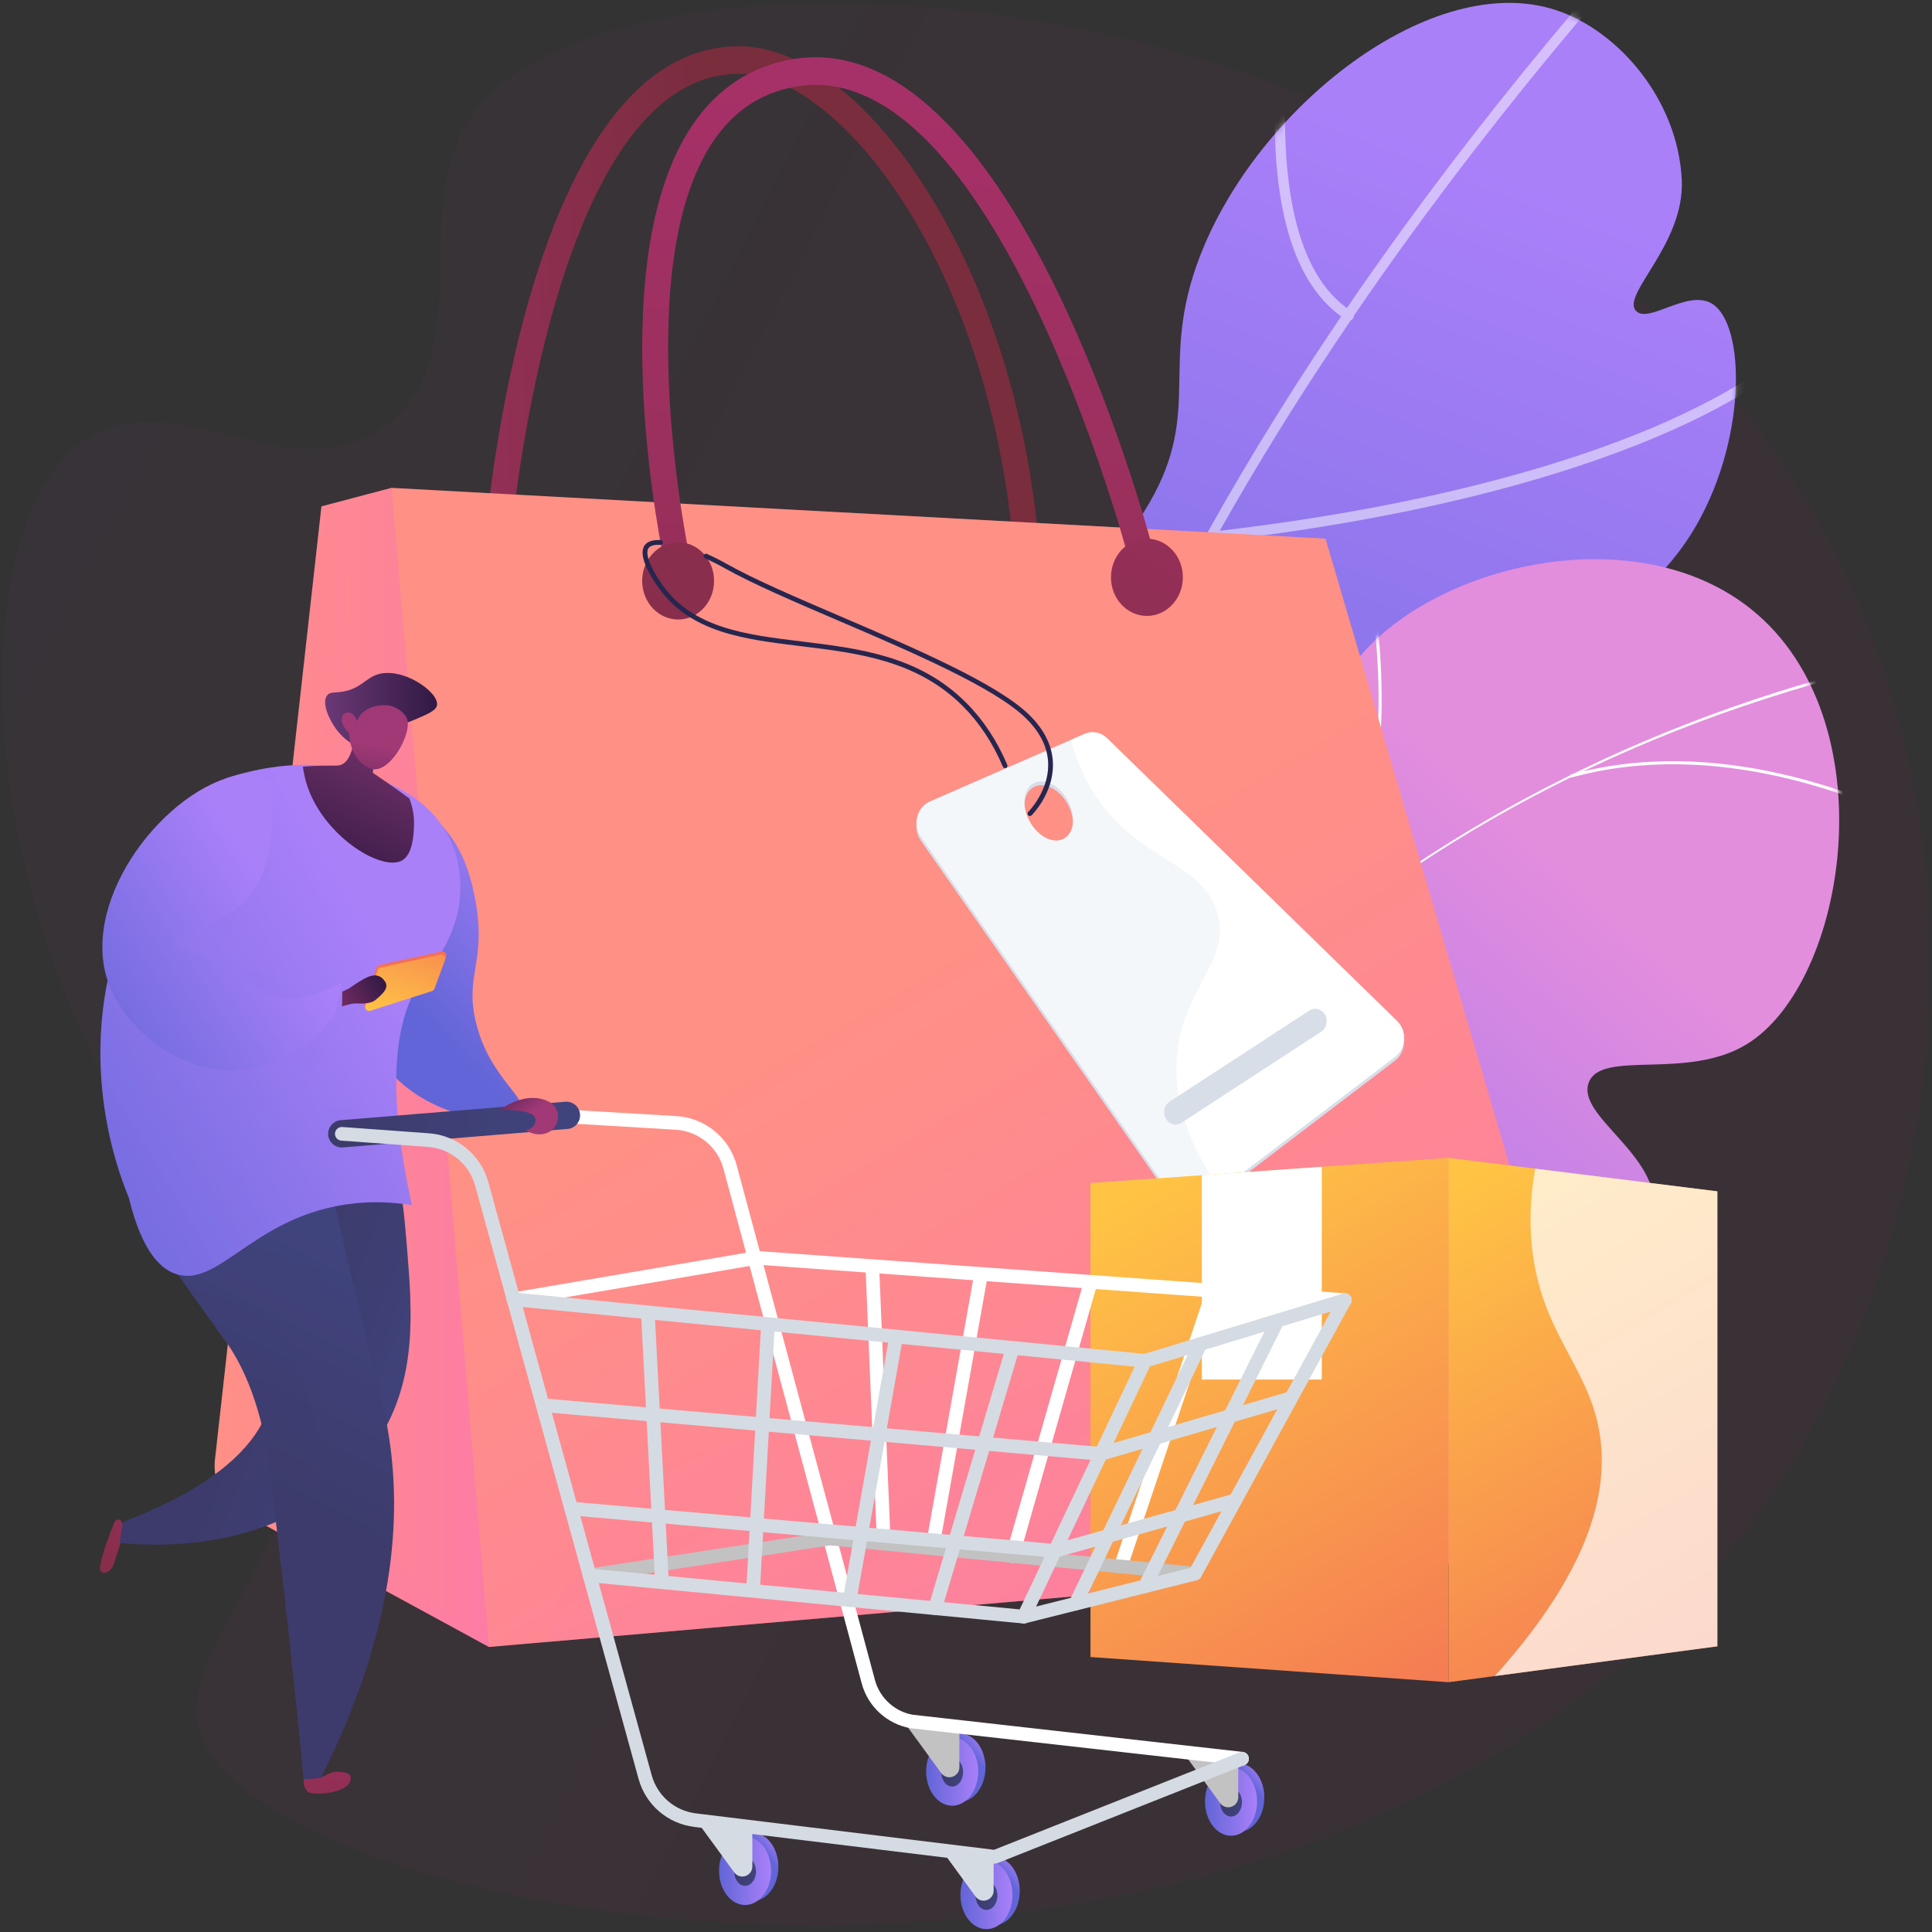 <svg width="294" height="294" viewBox="0 0 294 294" fill="none" xmlns="http://www.w3.org/2000/svg">
<rect x="0" y="0" width="294" height="294" fill="#333333" stroke="none"/>
<path opacity="0.04" d="M71.861 17.437C61.846 31.457 73.174 54.478 58.422 64.947C44.062 75.137 26.734 58.004 13.21 66.763C-6.853 79.757 -3.85 140.215 24.884 178.061C33.525 189.442 40.799 193.912 43.906 206.714C50.579 234.203 25.943 250.254 30.456 263.862C40.617 294.503 201.566 321.818 267.219 230.744C297.882 188.208 303.054 126.375 276.555 79.093C228.671 -6.346 94.333 -14.023 71.861 17.437Z" fill="url(#paint0_linear_13871_7966)"/>
<path d="M144.964 198.571C129.812 196.06 114.624 129.886 141.654 102.507C152.933 91.082 165.863 92.186 174.943 76.459C183.045 62.425 176.33 55.345 182.561 39.092C191.322 16.238 217.994 -4.706 236.859 1.564C246.324 4.71 255.355 15.216 255.922 27.407C256.376 37.17 246.676 44.835 248.95 47.3C250.818 49.324 256.691 44.086 260.376 46.128C265.809 49.14 265.893 67.659 257.338 81.269C242.694 104.568 212.049 98.663 206.737 116.624C203.351 128.072 214.642 134.393 209.978 145.925C205.874 156.072 195.262 155.808 179.341 165.951C154.403 181.84 153.087 199.917 144.964 198.571Z" fill="url(#paint1_linear_13871_7966)"/>
<mask id="mask0_13871_7966" style="mask-type:luminance" maskUnits="userSpaceOnUse" x="126" y="0" width="139" height="199">
<path d="M144.979 198.573C129.827 196.062 114.64 129.888 141.669 102.509C152.948 91.084 165.879 92.188 174.959 76.46C183.061 62.427 176.346 55.347 182.577 39.094C191.338 16.24 218.01 -4.704 236.874 1.566C246.34 4.712 255.37 15.218 255.937 27.409C256.392 37.172 246.692 44.837 248.966 47.302C250.834 49.326 256.707 44.088 260.391 46.13C265.825 49.142 265.908 67.661 257.354 81.271C242.71 104.57 212.064 98.665 206.753 116.626C203.367 128.074 214.658 134.395 209.994 145.927C205.89 156.074 195.277 155.81 179.357 165.953C154.419 181.842 153.102 199.919 144.979 198.573Z" fill="white"/>
</mask>
<g mask="url(#mask0_13871_7966)">
<g opacity="0.5">
<path d="M145.837 212.564C145.517 212.585 145.204 212.401 145.077 212.087C144.965 211.812 145.025 211.509 145.207 211.298C145.312 210.846 145.338 209.314 145.369 207.556C145.539 197.666 145.993 171.394 160.026 132.559C177.675 83.717 209.97 33.352 256.013 -17.138C256.299 -17.451 256.785 -17.473 257.097 -17.188C257.41 -16.902 257.433 -16.417 257.147 -16.104C207.679 38.141 148.397 120.982 146.903 207.583C146.835 211.5 146.823 212.206 146.076 212.509C145.998 212.541 145.917 212.559 145.837 212.564Z" fill="white"/>
<path d="M185.594 82.319C185.19 82.345 184.831 82.05 184.784 81.643C184.734 81.222 185.035 80.841 185.456 80.791C220.094 76.722 241.716 69.464 253.755 64.092C266.791 58.275 271.705 53.358 271.753 53.309C272.049 53.007 272.534 53.002 272.838 53.298C273.14 53.594 273.146 54.079 272.85 54.382C272.648 54.588 267.765 59.501 254.524 65.429C242.377 70.867 220.565 78.212 185.635 82.315C185.622 82.317 185.608 82.318 185.594 82.319Z" fill="white"/>
<path d="M205.314 48.79C205.156 48.801 204.994 48.763 204.851 48.67C196.82 43.519 193.209 31.333 194.119 12.453C194.789 -1.465 197.805 -14.071 197.835 -14.197C197.934 -14.609 198.349 -14.862 198.761 -14.762C199.173 -14.663 199.426 -14.248 199.326 -13.836C199.207 -13.342 187.586 35.773 205.679 47.379C206.036 47.608 206.139 48.082 205.911 48.439C205.774 48.652 205.549 48.775 205.314 48.79Z" fill="white"/>
<path d="M157.801 142.304C157.578 142.319 157.35 142.236 157.187 142.059C146.956 130.977 144.374 115.026 144.009 103.595C143.615 91.261 145.65 81.381 145.671 81.283C145.758 80.868 146.164 80.603 146.579 80.689C146.994 80.776 147.259 81.183 147.172 81.597C147.152 81.694 145.151 91.424 145.543 103.581C145.904 114.739 148.412 130.292 158.314 141.018C158.602 141.33 158.583 141.815 158.271 142.102C158.137 142.226 157.97 142.293 157.801 142.304Z" fill="white"/>
</g>
</g>
<path d="M147.458 214.011C147.99 183.231 153.919 160.61 158.998 146.121C162.985 134.748 169.701 119.109 178.468 118.91C182.67 118.815 184.268 122.336 188.697 122.044C197.059 121.494 199.77 108.389 206.842 99.995C218.94 85.634 249.109 78.754 266.5 92.719C287.441 109.536 281.135 149.578 265.772 158.925C256.669 164.463 243.663 159.665 241.764 164.745C239.853 169.859 252.654 175.716 251.71 184.387C250.732 193.363 235.784 198.361 234.88 198.653C216.815 204.48 206.418 191.967 187.926 192.391C177.895 192.622 163.981 196.694 147.458 214.011Z" fill="url(#paint2_linear_13871_7966)"/>
<mask id="mask1_13871_7966" style="mask-type:luminance" maskUnits="userSpaceOnUse" x="147" y="85" width="133" height="130">
<path d="M147.466 214.013C147.998 183.233 153.927 160.611 159.006 146.123C162.993 134.75 169.709 119.111 178.476 118.912C182.677 118.817 184.276 122.338 188.705 122.046C197.066 121.496 199.778 108.391 206.85 99.996C218.948 85.636 249.117 78.756 266.508 92.721C287.449 109.538 281.143 149.58 265.78 158.927C256.677 164.465 243.67 159.666 241.771 164.747C239.861 169.86 252.662 175.718 251.717 184.389C250.739 193.365 235.792 198.363 234.887 198.655C216.823 204.482 206.426 191.969 187.934 192.393C177.903 192.624 163.989 196.696 147.466 214.013Z" fill="white"/>
</mask>
<g mask="url(#mask1_13871_7966)">
<path d="M138.849 237.087L139.302 237.206C157.629 167.353 215.414 115.943 293.877 99.684L293.782 99.225C256.596 106.93 222.785 123.189 196.002 146.245C167.845 170.483 148.082 201.896 138.849 237.087Z" fill="#FCFDFE"/>
<path d="M140.06 130.104C149.77 147.305 156.075 178.057 154.114 198.656L154.581 198.701C156.549 178.021 150.218 147.145 140.468 129.873L140.06 130.104Z" fill="#FCFDFE"/>
<path d="M142.606 223.415L143.009 223.655C148.515 214.415 158.481 208.314 172.628 205.521C183.002 203.473 195.342 203.218 209.304 204.763L209.356 204.297C195.346 202.746 182.958 203.003 172.538 205.061C158.254 207.881 148.183 214.056 142.606 223.415Z" fill="#FCFDFE"/>
<path d="M199.935 143.119L200.325 143.379C211.599 126.497 211.258 105.152 208.986 90.219L208.523 90.289C210.781 105.141 211.125 126.362 199.935 143.119Z" fill="#FCFDFE"/>
<path d="M238.95 117.883L239.075 118.335C261.121 112.252 283.4 121.191 294.718 127.061L294.934 126.645C283.554 120.743 261.15 111.757 238.95 117.883Z" fill="#FCFDFE"/>
</g>
<path d="M156.095 84.624C155.097 84.624 154.245 83.81 154.149 82.722C152.435 63.409 146.573 45.059 137.641 31.052C129.729 18.643 120.309 11.238 112.439 11.238C112.43 11.238 112.422 11.238 112.413 11.238C83.747 11.298 77.75 81.988 77.693 82.702C77.6 83.859 76.657 84.716 75.576 84.617C74.499 84.517 73.701 83.499 73.793 82.343C74.039 79.27 80.177 7.102 112.405 7.034C112.417 7.034 112.428 7.034 112.44 7.034C121.739 7.034 132.099 14.92 140.871 28.677C150.17 43.261 156.27 62.313 158.045 82.322C158.148 83.478 157.359 84.504 156.283 84.615C156.22 84.621 156.157 84.624 156.095 84.624Z" fill="url(#paint3_linear_13871_7966)"/>
<path d="M36.671 230.108L74.406 250.628L97.27 175.269L59.597 74.239L48.914 77.052L32.706 222.15C32.339 225.434 33.923 228.614 36.671 230.108Z" fill="url(#paint4_linear_13871_7966)"/>
<path opacity="0.3" d="M97.271 175.269L59.597 74.239L53.296 75.899C52.423 89.388 52.807 100.489 53.4 108.572C55.925 142.97 64.313 152.542 60.25 176.538C56.871 196.491 49.493 199.199 50.138 212.623C50.841 227.243 60.335 239.486 71.623 249.114L74.407 250.628L97.271 175.269Z" fill="url(#paint5_linear_13871_7966)"/>
<path d="M59.599 74.239L201.705 81.976L246.865 235.703L74.408 250.628L59.599 74.239Z" fill="url(#paint6_linear_13871_7966)"/>
<g opacity="0.3">
<path d="M201.707 81.977L127.598 77.942C126.347 79.909 124.691 83.112 124.382 87.198C122.558 111.367 172.429 119.191 176.897 148.858C180.299 171.444 159.367 197.505 140.691 209.116C121.014 221.349 107.682 215.154 94.374 228.735C88.527 234.702 84.966 242.164 82.849 249.899L246.868 235.704L201.707 81.977Z" fill="url(#paint7_linear_13871_7966)"/>
</g>
<path d="M103.179 88.078C102.291 88.078 101.487 87.424 101.276 86.456C100.876 84.624 91.631 41.36 104.666 20.127C108.402 14.042 113.621 10.326 120.179 9.084C153.874 2.707 174.62 80.438 175.487 83.75C175.779 84.868 175.173 86.028 174.132 86.342C173.09 86.657 172.011 86.004 171.718 84.887C171.515 84.113 151.094 7.49 120.859 13.224C115.326 14.272 111.098 17.287 107.934 22.441C95.817 42.178 104.992 85.065 105.086 85.496C105.333 86.626 104.68 87.757 103.628 88.022C103.478 88.06 103.327 88.078 103.179 88.078Z" fill="url(#paint8_linear_13871_7966)"/>
<path d="M103.193 94.27C106.214 94.27 108.663 91.64 108.663 88.395C108.663 85.151 106.214 82.52 103.193 82.52C100.172 82.52 97.724 85.151 97.724 88.395C97.724 91.64 100.172 94.27 103.193 94.27Z" fill="url(#paint9_linear_13871_7966)"/>
<path d="M174.529 93.727C177.55 93.727 179.999 91.097 179.999 87.852C179.999 84.608 177.55 81.978 174.529 81.978C171.508 81.978 169.06 84.608 169.06 87.852C169.06 91.097 171.508 93.727 174.529 93.727Z" fill="url(#paint10_linear_13871_7966)"/>
<path d="M212.585 155.948L168.466 112.927C167.536 112.021 166.204 111.767 165.04 112.275L141.495 122.554C139.511 123.42 138.827 126.069 140.113 127.909L178.539 182.927C179.601 184.448 181.598 184.783 183.041 183.683L212.279 161.407C213.981 160.11 214.13 157.455 212.585 155.948ZM162.134 128.051C160.647 129.125 158.304 128.177 156.901 125.935C155.497 123.692 155.564 121.005 157.051 119.931C158.538 118.858 160.881 119.805 162.284 122.047C163.688 124.29 163.621 126.978 162.134 128.051Z" fill="#D8DEE8"/>
<path d="M212.585 155.362L168.466 112.341C167.536 111.435 166.204 111.181 165.04 111.689L141.495 121.968C139.511 122.835 138.827 125.483 140.113 127.323L178.539 182.341C179.601 183.862 181.598 184.197 183.041 183.097L212.279 160.821C213.981 159.524 214.13 156.869 212.585 155.362ZM162.134 127.465C160.647 128.539 158.304 127.591 156.901 125.349C155.497 123.107 155.564 120.418 157.051 119.345C158.538 118.272 160.881 119.219 162.284 121.461C163.688 123.704 163.621 126.392 162.134 127.465Z" fill="#F4F7FA"/>
<path d="M152.948 116.897C152.807 116.897 152.673 116.814 152.615 116.676C151.086 113.073 149.025 109.961 146.488 107.426C139.535 100.48 130.558 99.387 121.875 98.331C113.236 97.28 105.076 96.287 100.201 89.412C98.967 87.672 97.05 84.526 98.079 83.013C98.491 82.406 99.315 82.126 100.525 82.184C100.724 82.194 100.878 82.363 100.869 82.563C100.86 82.763 100.692 82.92 100.49 82.907C99.843 82.877 99.003 82.941 98.677 83.42C98.131 84.224 98.961 86.412 100.792 88.993C105.481 95.607 113.487 96.581 121.963 97.612C130.767 98.683 139.87 99.791 146.999 106.913C149.603 109.514 151.716 112.704 153.281 116.393C153.359 116.577 153.273 116.79 153.089 116.868C153.043 116.887 152.995 116.897 152.948 116.897Z" fill="#26264F"/>
<path d="M156.728 124.178C156.635 124.178 156.542 124.142 156.472 124.071C156.331 123.93 156.331 123.7 156.473 123.559C156.503 123.529 159.524 120.472 159.509 116.394C159.5 113.89 158.361 111.505 156.123 109.307C151.376 104.647 138.783 99.249 127.673 94.486C120.891 91.579 114.486 88.833 110.28 86.466C109.326 85.929 108.317 85.419 107.28 84.951C107.098 84.868 107.017 84.654 107.1 84.472C107.182 84.29 107.396 84.209 107.579 84.291C108.634 84.768 109.662 85.288 110.635 85.835C114.807 88.183 121.195 90.922 127.958 93.821C139.127 98.608 151.787 104.035 156.63 108.791C159.013 111.132 160.226 113.691 160.233 116.399C160.246 120.782 157.116 123.941 156.983 124.073C156.912 124.143 156.82 124.178 156.728 124.178Z" fill="#26264F"/>
<path d="M212.584 155.362L168.465 112.341C167.535 111.435 166.203 111.181 165.039 111.689L162.942 112.604C163.491 114.604 164.311 116.854 165.564 119.151C172.081 131.101 182.773 130.586 185.244 138.879C187.433 146.229 180.089 150.172 179.121 160.486C178.637 165.639 179.741 172.494 185.655 181.105L212.278 160.821C213.98 159.524 214.129 156.869 212.584 155.362Z" fill="white"/>
<path d="M178.897 171.126C178.306 171.126 177.729 170.804 177.4 170.221C176.898 169.335 177.162 168.179 177.987 167.64L199.234 153.787C200.06 153.249 201.136 153.532 201.637 154.418C202.138 155.305 201.875 156.461 201.049 157L179.803 170.853C179.519 171.037 179.206 171.126 178.897 171.126Z" fill="#D8DEE8"/>
<path d="M165.942 252.157L220.421 255.988V176.196L165.942 180.028V252.157Z" fill="url(#paint11_linear_13871_7966)"/>
<path d="M220.419 255.988L261.338 250.528V181.29L220.419 176.196V255.988Z" fill="url(#paint12_linear_13871_7966)"/>
<path d="M201.141 177.552V209.928H182.888V178.836L201.141 177.552Z" fill="white"/>
<g opacity="0.71">
<path d="M243.318 217.515C241.463 207.61 234.425 202.624 233.105 189.581C232.691 185.49 232.937 181.559 233.628 177.843L261.34 181.292V250.53L227.466 255.05C242.542 238.316 244.939 226.176 243.318 217.515Z" fill="white"/>
</g>
<path d="M54.304 113.591C53.517 113.194 52.252 112.422 51.201 111.023C50.075 109.526 48.873 106.881 49.81 105.781C50.26 105.254 50.873 105.466 52.164 105.246C54.849 104.788 55.572 103.292 57.299 102.678C61.093 101.329 66.793 105.277 66.501 107.279C66.379 108.112 65.217 108.609 63.077 109.526C60.883 110.465 59.999 110.348 58.155 111.131C57.195 111.538 55.815 112.258 54.304 113.591Z" fill="url(#paint13_linear_13871_7966)"/>
<path d="M18.713 231.977L18.345 231.337C18.345 231.337 17.683 230.94 17.369 231.761C17.056 232.581 15.279 236.867 15.185 238.812C15.651 239.975 16.97 238.99 17.242 238.199C17.514 237.408 18.457 234.475 18.457 234.475L18.713 231.977Z" fill="url(#paint14_linear_13871_7966)"/>
<path d="M22.909 235.034C22.358 235.026 21.81 235.03 21.255 235.005C20.244 234.96 19.228 234.887 18.208 234.785C18.378 233.724 18.549 232.663 18.719 231.602C19.24 231.403 19.748 231.204 20.245 231.004C20.499 230.902 20.742 230.799 20.99 230.696C21.224 230.6 21.463 230.503 21.692 230.406C22.029 230.263 22.354 230.12 22.679 229.977C22.808 229.92 22.943 229.863 23.07 229.806C23.452 229.635 23.823 229.464 24.189 229.293C24.251 229.264 24.316 229.235 24.377 229.206C24.774 229.019 25.16 228.832 25.539 228.644C25.567 228.63 25.596 228.617 25.623 228.603C26.023 228.405 26.412 228.206 26.791 228.007C26.797 228.005 26.802 228.002 26.807 227.999C27.58 227.594 28.313 227.188 29.009 226.781C37.634 221.741 40.486 216.623 41.365 212.599C43.837 201.278 31.731 194.007 34.858 181.73C37.215 172.478 47.16 164.556 53.285 166.403C60.201 168.49 61.285 181.896 61.952 190.146C62.703 199.435 63.539 209.784 57.598 219.053C51.973 227.831 41.81 233.232 30.115 234.67C30.115 234.67 30.116 234.671 30.116 234.672C29.837 234.706 29.552 234.722 29.273 234.751C28.595 234.823 27.918 234.898 27.23 234.943C26.916 234.964 26.596 234.965 26.28 234.981C25.61 235.013 24.941 235.05 24.265 235.057C23.815 235.061 23.36 235.04 22.909 235.034Z" fill="url(#paint15_linear_13871_7966)"/>
<path opacity="0.25" d="M22.909 235.034C22.358 235.026 21.81 235.03 21.255 235.005C20.244 234.96 19.228 234.887 18.208 234.785C18.378 233.724 18.549 232.663 18.719 231.602C19.24 231.403 19.748 231.204 20.245 231.004C20.499 230.902 20.742 230.799 20.99 230.696C21.224 230.6 21.463 230.503 21.692 230.406C22.029 230.263 22.354 230.12 22.679 229.977C22.808 229.92 22.943 229.863 23.07 229.806C23.452 229.635 23.823 229.464 24.189 229.293C24.251 229.264 24.316 229.235 24.377 229.206C24.774 229.019 25.16 228.832 25.539 228.644C25.567 228.63 25.596 228.617 25.623 228.603C26.023 228.405 26.412 228.206 26.791 228.007C26.797 228.005 26.802 228.002 26.807 227.999C27.58 227.594 28.313 227.188 29.009 226.781C37.634 221.741 40.486 216.623 41.365 212.599C43.837 201.278 31.731 194.007 34.858 181.73C37.215 172.478 47.16 164.556 53.285 166.403C60.201 168.49 61.285 181.896 61.952 190.146C62.703 199.435 63.539 209.784 57.598 219.053C51.973 227.831 41.81 233.232 30.115 234.67C30.115 234.67 30.116 234.671 30.116 234.672C29.837 234.706 29.552 234.722 29.273 234.751C28.595 234.823 27.918 234.898 27.23 234.943C26.916 234.964 26.596 234.965 26.28 234.981C25.61 235.013 24.941 235.05 24.265 235.057C23.815 235.061 23.36 235.04 22.909 235.034Z" fill="url(#paint16_linear_13871_7966)"/>
<path d="M79.235 169.226C80.557 167.128 74.392 164.033 72.388 155.424C70.695 148.156 74.148 146.315 72.264 136.584C71.215 131.164 69.424 128.017 67.337 125.732C65.617 123.849 63.382 121.403 61.368 121.723C55.051 122.726 47.569 151.456 60.191 163.984C66.676 170.421 77.64 171.756 79.235 169.226Z" fill="url(#paint17_linear_13871_7966)"/>
<path d="M46.07 260.19C46.357 259.527 47.938 261.192 49.411 262.95C49.221 265.481 49.031 268.012 48.841 270.543C49.364 270.21 50.024 269.847 50.767 269.675C51.661 269.469 53.206 269.791 53.325 270.218C54.058 272.855 47.481 273.431 46.76 272.603C46.04 271.774 46.204 270.804 46.204 270.804C46.872 267.004 46.784 264.43 46.467 262.653C46.245 261.405 45.911 260.555 46.07 260.19Z" fill="url(#paint18_linear_13871_7966)"/>
<path d="M29.219 175.315C32.972 169.782 36.631 164.185 40.298 158.594C41.019 157.496 41.436 156.222 41.637 154.884C43.094 156.04 44.488 157.423 45.774 159.042C46.806 164.22 48.401 172.004 50.505 181.438C55.852 205.411 58.103 211.414 59.237 218.955C60.982 230.557 60.363 247.652 48.84 270.544C47.961 270.631 47.082 270.719 46.203 270.806C44.351 251.225 42.226 233.551 41.154 224.469C40.791 221.388 39.717 212.143 34.767 204.697C34.688 204.577 27.364 194.562 24.837 190.561C23.996 189.229 22.943 187.501 21.747 185.19C24.585 182.208 26.858 178.795 29.219 175.315Z" fill="url(#paint19_linear_13871_7966)"/>
<path opacity="0.25" d="M29.219 175.315C32.972 169.782 36.631 164.185 40.298 158.594C41.019 157.496 41.436 156.222 41.637 154.884C43.094 156.04 44.488 157.423 45.774 159.042C47.41 165.373 48.577 170.788 49.394 174.929C51.66 186.413 51.531 189.59 49.908 192.441C47.676 196.362 45.107 195.301 43.476 198.713C40.618 204.695 48.273 208.782 48.202 220.317C48.163 226.713 45.876 228.318 46.917 234.189C47.186 235.705 47.948 239.034 47.611 243.608C47.464 245.617 47.302 245.18 47.179 246.995C46.828 252.166 48.061 256.919 47.527 260.148C47.335 261.309 46.94 262.119 46.787 262.413C46.375 263.204 45.893 263.771 45.554 264.122C43.875 247.266 42.103 232.505 41.154 224.469C40.791 221.388 39.717 212.143 34.767 204.697C34.688 204.577 27.364 194.562 24.837 190.561C23.996 189.229 22.943 187.501 21.747 185.19C24.585 182.208 26.859 178.795 29.219 175.315Z" fill="url(#paint20_linear_13871_7966)"/>
<path d="M68.06 126.932C70.419 131.258 70.15 135.567 69.892 137.453C69.115 143.125 65.801 146.905 64.689 148.334C60.959 153.126 58.049 162.605 62.68 183.384C60.082 182.967 55.806 182.567 50.825 183.605C38.154 186.246 33.096 195.655 27.017 193.94C24.772 193.307 21.724 190.97 19.599 182.243C17.741 177.705 11.953 161.959 17.887 143.441C22.131 130.197 30.296 122.016 34.34 118.458C37.817 117.287 48.673 114.122 59.002 119.124C61.576 120.37 65.574 122.375 68.06 126.932Z" fill="url(#paint21_linear_13871_7966)"/>
<path d="M56.211 153.762L65.901 150.34C66.081 150.282 66.223 150.145 66.288 149.969L67.895 145.596C68.061 145.144 67.664 144.687 67.193 144.789L58.088 146.758C57.88 146.803 57.416 146.938 57.273 147.325L55.471 152.658C55.306 153.134 55.732 153.915 56.211 153.762Z" fill="url(#paint22_linear_13871_7966)"/>
<path d="M56.357 153.818L65.722 150.823C65.901 150.765 66.044 150.629 66.109 150.452L67.716 146.079C67.882 145.628 67.484 145.17 67.014 145.272L57.908 147.242C57.7 147.287 57.53 147.437 57.461 147.639L55.594 153.038C55.43 153.513 55.878 153.972 56.357 153.818Z" fill="url(#paint23_linear_13871_7966)"/>
<path d="M52.099 150.895L53.147 150.398C53.147 150.398 54.794 149.191 55.901 148.705C57.008 148.22 57.904 148.335 58.59 149.359C59.276 150.383 58.111 151.346 57.112 152.192C56.504 152.706 55.235 152.752 54.209 152.698C53.487 152.659 52.044 153.159 52.044 153.159L52.099 150.895Z" fill="url(#paint24_linear_13871_7966)"/>
<path d="M54.074 109.791C54.077 110.705 54.042 115.6 51.867 116.403C51.392 116.579 51.01 116.467 48.901 116.522C47.699 116.553 46.721 116.618 46.091 116.666C46.198 117.5 46.408 118.619 46.855 119.876C49.561 127.491 58.321 132.782 61.288 130.876C62.834 129.884 62.953 126.907 63.002 125.672C63.076 123.816 62.629 122.346 62.303 121.505C61.216 120.716 60.105 119.924 58.968 119.133C58.225 118.616 57.486 118.11 56.752 117.613C56.802 116.676 56.852 115.74 56.901 114.803C55.959 113.132 55.016 111.462 54.074 109.791Z" fill="url(#paint25_linear_13871_7966)"/>
<path d="M53.126 111.597C53.126 111.597 53.116 115.625 56.332 116.935C59.212 118.109 62.989 111.348 61.85 109.154C61.471 108.422 60.334 107.562 59.233 107.364C58.459 107.224 55.247 107.205 54.337 109.728C54.067 108.931 53.528 108.413 52.971 108.408C52.882 108.407 52.627 108.444 52.423 108.589C51.686 109.115 51.896 110.345 53.126 111.597Z" fill="url(#paint26_linear_13871_7966)"/>
<path opacity="0.3" d="M17.887 143.442C21.208 133.08 26.921 125.831 31.19 121.457C36.084 124.692 41.064 129.076 40.648 133.776C40.175 139.125 33.029 141.336 33.697 144.718C34.664 149.621 50.229 147.763 52.045 153.159C54.186 159.517 35.73 171.475 36.717 172.829C37.423 173.797 45.912 166.954 55.547 168.549C57.416 168.858 59.091 169.587 60.583 170.548C60.926 174.264 61.593 178.51 62.68 183.385C60.082 182.968 55.806 182.568 50.825 183.606C38.154 186.247 33.096 195.656 27.017 193.941C24.772 193.308 21.724 190.971 19.599 182.244C17.741 177.706 11.953 161.96 17.887 143.442Z" fill="url(#paint27_linear_13871_7966)"/>
<path d="M41.228 118.823C38.287 118.09 38.272 117.134 34.338 118.458C23.041 122.261 11.082 139.31 17.263 151.348C20.7 158.044 28.937 164.082 38.019 162.689C45.411 161.555 49.753 156.051 50.857 154.558C51.285 152.846 51.713 151.134 52.141 149.422C47.324 152.154 43.93 152.153 41.656 151.562C37.785 150.557 36.926 147.783 30.529 145.357C28.037 144.411 26.54 144.215 26.464 143.431C26.306 141.81 32.571 141.269 36.521 137.867C39.4 135.388 42.273 130.334 41.228 118.823Z" fill="url(#paint28_linear_13871_7966)"/>
<path d="M184.474 273.552C184.474 276.431 186.247 278.764 188.435 278.764C190.623 278.764 192.397 276.431 192.397 273.552C192.397 270.674 190.623 268.341 188.435 268.341C186.247 268.341 184.474 270.674 184.474 273.552Z" fill="url(#paint29_linear_13871_7966)"/>
<path d="M183.372 274.139C183.372 277.017 185.146 279.351 187.334 279.351C189.522 279.351 191.296 277.017 191.296 274.139C191.296 271.261 189.522 268.928 187.334 268.928C185.146 268.928 183.372 271.261 183.372 274.139Z" fill="url(#paint30_linear_13871_7966)"/>
<path d="M185.677 274.245C185.677 275.451 186.42 276.429 187.337 276.429C188.254 276.429 188.997 275.451 188.997 274.245C188.997 273.039 188.254 272.062 187.337 272.062C186.42 272.062 185.677 273.039 185.677 274.245Z" fill="url(#paint31_linear_13871_7966)"/>
<path d="M188.433 267.778V273.501C188.433 274.341 187.752 275.022 186.911 275.022C186.426 275.022 185.969 274.79 185.683 274.398L180.536 267.351L188.433 267.778Z" fill="#C2C2C2"/>
<path d="M142.036 268.982C142.036 271.86 143.81 274.193 145.998 274.193C148.186 274.193 149.96 271.86 149.96 268.982C149.96 266.104 148.186 263.771 145.998 263.771C143.81 263.77 142.036 266.104 142.036 268.982Z" fill="url(#paint32_linear_13871_7966)"/>
<path d="M140.935 269.569C140.935 272.447 142.708 274.78 144.896 274.78C147.084 274.78 148.858 272.447 148.858 269.569C148.858 266.691 147.084 264.357 144.896 264.357C142.708 264.357 140.935 266.691 140.935 269.569Z" fill="url(#paint33_linear_13871_7966)"/>
<path d="M143.239 269.675C143.239 270.881 143.982 271.859 144.899 271.859C145.816 271.859 146.559 270.881 146.559 269.675C146.559 268.469 145.816 267.491 144.899 267.491C143.982 267.491 143.239 268.469 143.239 269.675Z" fill="url(#paint34_linear_13871_7966)"/>
<path d="M145.995 263.21V268.932C145.995 269.773 145.314 270.454 144.474 270.454C143.988 270.454 143.532 270.222 143.245 269.83L138.099 262.782L145.995 263.21Z" fill="#C2C2C2"/>
<path d="M189.007 268.669C189.528 268.669 189.978 268.277 190.037 267.747C190.102 267.177 189.691 266.663 189.121 266.598L138.892 260.938C136.158 260.468 133.878 258.39 133.143 255.653L112.102 177.316C110.981 173.145 107.333 170.143 103.025 169.846L87.746 168.935C87.172 168.896 86.681 169.337 86.647 169.91C86.613 170.483 87.05 170.975 87.622 171.009L102.891 171.919C106.306 172.155 109.205 174.54 110.095 177.855L131.136 256.192C132.081 259.709 135.011 262.379 138.6 262.994L188.889 268.663C188.929 268.667 188.968 268.669 189.007 268.669Z" fill="white"/>
<path d="M154.06 237.832C154.512 237.832 154.928 237.534 155.058 237.078L166.887 195.689C167.044 195.137 166.725 194.562 166.173 194.404C165.623 194.247 165.047 194.567 164.889 195.118L153.061 236.507C152.903 237.058 153.223 237.633 153.774 237.791C153.869 237.818 153.966 237.832 154.06 237.832Z" fill="white"/>
<path d="M141.967 236.1C142.461 236.1 142.899 235.746 142.988 235.243L150.284 194.244C150.384 193.679 150.008 193.14 149.443 193.039C148.873 192.936 148.339 193.315 148.239 193.88L140.943 234.879C140.843 235.444 141.219 235.983 141.783 236.084C141.845 236.095 141.906 236.1 141.967 236.1Z" fill="white"/>
<path d="M134.446 234.756C134.46 234.756 134.474 234.755 134.489 234.755C135.062 234.731 135.508 234.247 135.484 233.674L133.8 193.109C133.777 192.536 133.318 192.081 132.719 192.114C132.146 192.138 131.701 192.622 131.725 193.195L133.408 233.76C133.431 234.319 133.892 234.756 134.446 234.756Z" fill="white"/>
<path d="M170.568 239.346C171.002 239.346 171.407 239.071 171.553 238.637L185.44 197.229C185.623 196.686 185.33 196.097 184.786 195.914C184.242 195.733 183.653 196.025 183.47 196.569L169.582 237.976C169.4 238.52 169.693 239.109 170.237 239.292C170.347 239.328 170.458 239.346 170.568 239.346Z" fill="white"/>
<path d="M52.01 174.616C52.067 174.616 52.124 174.614 52.183 174.609L86.366 171.798C87.51 171.704 88.361 170.701 88.267 169.557C88.173 168.413 87.168 167.561 86.025 167.657L51.842 170.467C50.699 170.561 49.847 171.564 49.942 172.708C50.031 173.794 50.94 174.616 52.01 174.616Z" fill="url(#paint35_linear_13871_7966)"/>
<path d="M147.255 287.765C147.255 290.643 149.029 292.977 151.217 292.977C153.405 292.977 155.178 290.643 155.178 287.765C155.178 284.887 153.405 282.554 151.217 282.554C149.029 282.554 147.255 284.887 147.255 287.765Z" fill="url(#paint36_linear_13871_7966)"/>
<path d="M146.153 288.352C146.153 291.23 147.927 293.564 150.115 293.564C152.303 293.564 154.077 291.23 154.077 288.352C154.077 285.474 152.303 283.141 150.115 283.141C147.927 283.141 146.153 285.474 146.153 288.352Z" fill="url(#paint37_linear_13871_7966)"/>
<path d="M148.458 288.458C148.458 289.664 149.201 290.642 150.118 290.642C151.035 290.642 151.778 289.664 151.778 288.458C151.778 287.252 151.035 286.274 150.118 286.274C149.201 286.274 148.458 287.252 148.458 288.458Z" fill="url(#paint38_linear_13871_7966)"/>
<path d="M151.206 281.991V287.714C151.206 288.554 150.525 289.235 149.685 289.235C149.199 289.235 148.743 289.003 148.456 288.611L143.31 281.563L151.206 281.991Z" fill="#D5DBE2"/>
<path d="M110.521 284.091C110.521 286.969 112.294 289.303 114.482 289.303C116.67 289.303 118.444 286.969 118.444 284.091C118.444 281.213 116.67 278.88 114.482 278.88C112.294 278.88 110.521 281.213 110.521 284.091Z" fill="url(#paint39_linear_13871_7966)"/>
<path d="M109.419 284.679C109.419 287.557 111.193 289.891 113.381 289.891C115.569 289.891 117.342 287.557 117.342 284.679C117.342 281.801 115.569 279.468 113.381 279.468C111.193 279.468 109.419 281.801 109.419 284.679Z" fill="url(#paint40_linear_13871_7966)"/>
<path d="M111.724 284.784C111.724 285.99 112.467 286.968 113.384 286.968C114.3 286.968 115.044 285.99 115.044 284.784C115.044 283.578 114.3 282.601 113.384 282.601C112.467 282.601 111.724 283.578 111.724 284.784Z" fill="url(#paint41_linear_13871_7966)"/>
<path d="M114.487 278.317V284.04C114.487 284.88 113.806 285.561 112.966 285.561C112.48 285.561 112.024 285.329 111.737 284.937L106.591 277.89L114.487 278.317Z" fill="#D5DBE2"/>
<path d="M204.641 198.887C205.18 198.887 205.636 198.469 205.676 197.922C205.717 197.35 205.286 196.853 204.714 196.811L115.255 190.372C115.171 190.368 115.088 190.37 115.006 190.384L77.971 196.692C77.405 196.789 77.025 197.325 77.121 197.891C77.218 198.456 77.747 198.837 78.32 198.74L115.231 192.453L204.565 198.884C204.59 198.886 204.616 198.887 204.641 198.887Z" fill="white"/>
<path d="M174.243 208.118C174.345 208.118 174.447 208.103 174.545 208.073L204.941 198.844C205.49 198.678 205.8 198.097 205.634 197.548C205.466 196.999 204.883 196.691 204.338 196.856L174.138 206.025L78.246 196.685C77.666 196.622 77.167 197.047 77.111 197.618C77.056 198.189 77.474 198.697 78.044 198.752L174.142 208.113C174.176 208.116 174.209 208.118 174.243 208.118Z" fill="#D5DBE2"/>
<path d="M89.714 240.768C89.767 240.768 89.82 240.764 89.874 240.756L126.316 235.165L181.761 240.501C182.331 240.555 182.84 240.137 182.894 239.566C182.949 238.995 182.531 238.488 181.959 238.433L126.386 233.084C126.302 233.076 126.214 233.078 126.129 233.091L89.558 238.703C88.991 238.789 88.602 239.32 88.689 239.887C88.768 240.4 89.211 240.768 89.714 240.768Z" fill="#C2C2C2"/>
<path d="M155.794 247.051C156.192 247.051 156.559 246.822 156.732 246.457L175.18 207.522C175.425 207.003 175.204 206.384 174.686 206.138C174.168 205.893 173.547 206.113 173.302 206.632L155.166 244.909L89.814 238.695C89.235 238.64 88.736 239.06 88.681 239.631C88.627 240.202 89.046 240.71 89.617 240.764L155.694 247.047C155.728 247.05 155.761 247.051 155.794 247.051Z" fill="#D5DBE2"/>
<path d="M155.793 247.053C155.877 247.053 155.962 247.043 156.047 247.022L182.114 240.477C182.395 240.406 182.634 240.222 182.773 239.968L205.55 198.349C205.825 197.846 205.64 197.214 205.137 196.939C204.633 196.664 204.002 196.849 203.727 197.352L181.168 238.573L155.541 245.007C154.984 245.147 154.647 245.711 154.787 246.268C154.905 246.739 155.328 247.053 155.793 247.053Z" fill="#D5DBE2"/>
<path d="M167.53 222.279C167.629 222.279 167.728 222.264 167.823 222.237L196.45 213.846C197.001 213.684 197.316 213.107 197.155 212.557C196.994 212.006 196.414 211.69 195.866 211.852L167.426 220.188L82.892 212.815C82.311 212.758 81.817 213.189 81.767 213.76C81.716 214.332 82.14 214.835 82.711 214.885L167.44 222.275C167.47 222.277 167.501 222.279 167.53 222.279Z" fill="#D5DBE2"/>
<path d="M160.536 237.04C160.631 237.04 160.725 237.027 160.816 237.001L188.242 229.318C188.795 229.163 189.117 228.59 188.963 228.038C188.808 227.485 188.235 227.162 187.682 227.317L160.438 234.949L87.033 228.528C86.462 228.467 85.957 228.901 85.907 229.472C85.857 230.044 86.28 230.548 86.852 230.598L160.446 237.036C160.476 237.038 160.506 237.04 160.536 237.04Z" fill="#D5DBE2"/>
<path d="M142.303 245.767C142.75 245.767 143.163 245.476 143.298 245.025L155.063 205.554C155.226 205.004 154.913 204.425 154.364 204.262C153.816 204.097 153.235 204.41 153.071 204.961L141.306 244.431C141.142 244.981 141.455 245.56 142.005 245.724C142.104 245.753 142.204 245.767 142.303 245.767Z" fill="#D5DBE2"/>
<path d="M129.295 244.531C129.79 244.531 130.228 244.176 130.317 243.672L137.373 203.683C137.473 203.118 137.096 202.579 136.531 202.479C135.968 202.381 135.426 202.758 135.327 203.322L128.271 243.311C128.171 243.876 128.548 244.415 129.113 244.515C129.174 244.525 129.235 244.531 129.295 244.531Z" fill="#D5DBE2"/>
<path d="M114.607 242.861C115.155 242.861 115.613 242.433 115.644 241.88L117.868 202.174C117.9 201.6 117.461 201.11 116.889 201.078C116.312 201.056 115.825 201.484 115.793 202.057L113.569 241.763C113.537 242.337 113.975 242.827 114.548 242.859C114.568 242.86 114.588 242.861 114.607 242.861Z" fill="#D5DBE2"/>
<path d="M100.705 241.303C100.724 241.303 100.742 241.303 100.761 241.302C101.334 241.272 101.774 240.783 101.744 240.21L99.628 199.87C99.598 199.298 99.115 198.858 98.536 198.887C97.963 198.917 97.523 199.406 97.553 199.979L99.669 240.319C99.698 240.873 100.157 241.303 100.705 241.303Z" fill="#D5DBE2"/>
<path d="M163.676 245.073C164.063 245.073 164.434 244.856 164.613 244.484L183.627 204.963C183.876 204.446 183.659 203.825 183.142 203.576C182.626 203.328 182.004 203.545 181.755 204.062L162.741 243.583C162.492 244.1 162.709 244.721 163.226 244.97C163.371 245.04 163.525 245.073 163.676 245.073Z" fill="#D5DBE2"/>
<path d="M174.238 242.419C174.62 242.419 174.987 242.209 175.169 241.845L195.353 201.413C195.61 200.9 195.401 200.276 194.888 200.019C194.373 199.762 193.749 199.972 193.494 200.485L173.31 240.916C173.053 241.43 173.262 242.054 173.775 242.31C173.924 242.384 174.083 242.419 174.238 242.419Z" fill="#D5DBE2"/>
<path d="M151.407 283.593C151.538 283.593 151.668 283.568 151.79 283.52L189.394 268.595C189.928 268.383 190.189 267.78 189.977 267.247C189.766 266.713 189.161 266.452 188.628 266.664L151.27 281.49L105.909 275.949C102.68 275.555 100.035 273.273 99.171 270.137L74.305 179.862C73.17 175.742 69.544 172.766 65.282 172.458L52.088 171.501C51.522 171.468 51.018 171.889 50.976 172.462C50.935 173.034 51.365 173.532 51.938 173.574L65.131 174.53C68.519 174.775 71.4 177.14 72.302 180.414L97.168 270.689C98.257 274.64 101.588 277.514 105.657 278.012L151.282 283.585C151.323 283.59 151.365 283.593 151.407 283.593Z" fill="#D5DBE2"/>
<path d="M76.083 168.904C76.411 168.893 80.987 168.764 81.422 170.118C81.546 170.502 81.432 170.883 81.432 170.883C81.192 171.691 80.187 171.969 80.041 172.007C81.58 172.991 83.436 172.727 84.321 171.632C84.941 170.866 85.12 169.649 84.629 168.714C84.173 167.849 83.312 167.513 82.823 167.353C79.4 166.229 76.083 168.904 76.083 168.904Z" fill="url(#paint42_linear_13871_7966)"/>
<defs>
<linearGradient id="paint0_linear_13871_7966" x1="-72.572" y1="-793.067" x2="723.608" y2="-385.884" gradientUnits="userSpaceOnUse">
<stop stop-color="#00ACD4"/>
<stop offset="0.777" stop-color="#EC008C"/>
</linearGradient>
<linearGradient id="paint1_linear_13871_7966" x1="224.213" y1="24.087" x2="154.006" y2="205.607" gradientUnits="userSpaceOnUse">
<stop stop-color="#AA80F9"/>
<stop offset="0.996" stop-color="#6165D7"/>
</linearGradient>
<linearGradient id="paint2_linear_13871_7966" x1="234.93" y1="128.612" x2="164.359" y2="207.55" gradientUnits="userSpaceOnUse">
<stop offset="0.004" stop-color="#E38DDD"/>
<stop offset="1" stop-color="#9571F6"/>
</linearGradient>
<linearGradient id="paint3_linear_13871_7966" x1="39.876" y1="49.924" x2="108.965" y2="46.92" gradientUnits="userSpaceOnUse">
<stop stop-color="#AB316D"/>
<stop offset="1" stop-color="#792D3D"/>
</linearGradient>
<linearGradient id="paint4_linear_13871_7966" x1="32.653" y1="162.434" x2="97.27" y2="162.434" gradientUnits="userSpaceOnUse">
<stop stop-color="#FF9085"/>
<stop offset="1" stop-color="#FB6FBB"/>
</linearGradient>
<linearGradient id="paint5_linear_13871_7966" x1="50.099" y1="162.434" x2="97.271" y2="162.434" gradientUnits="userSpaceOnUse">
<stop stop-color="#FF9085"/>
<stop offset="1" stop-color="#FB6FBB"/>
</linearGradient>
<linearGradient id="paint6_linear_13871_7966" x1="129.276" y1="151.508" x2="242.118" y2="341.629" gradientUnits="userSpaceOnUse">
<stop stop-color="#FF9085"/>
<stop offset="1" stop-color="#FB6FBB"/>
</linearGradient>
<linearGradient id="paint7_linear_13871_7966" x1="128.95" y1="134.636" x2="220.301" y2="349.174" gradientUnits="userSpaceOnUse">
<stop stop-color="#FF9085"/>
<stop offset="1" stop-color="#FB6FBB"/>
</linearGradient>
<linearGradient id="paint8_linear_13871_7966" x1="145.793" y1="-12.694" x2="115.756" y2="243.699" gradientUnits="userSpaceOnUse">
<stop stop-color="#AB316D"/>
<stop offset="1" stop-color="#792D3D"/>
</linearGradient>
<linearGradient id="paint9_linear_13871_7966" x1="161.604" y1="-22.729" x2="74.695" y2="142.61" gradientUnits="userSpaceOnUse">
<stop stop-color="#AB316D"/>
<stop offset="1" stop-color="#792D3D"/>
</linearGradient>
<linearGradient id="paint10_linear_13871_7966" x1="216.374" y1="8.244" x2="129.465" y2="173.582" gradientUnits="userSpaceOnUse">
<stop stop-color="#AB316D"/>
<stop offset="1" stop-color="#792D3D"/>
</linearGradient>
<linearGradient id="paint11_linear_13871_7966" x1="173.56" y1="181.038" x2="226.197" y2="269.935" gradientUnits="userSpaceOnUse">
<stop stop-color="#FFC444"/>
<stop offset="0.314" stop-color="#FBA94A"/>
<stop offset="0.996" stop-color="#F36F56"/>
</linearGradient>
<linearGradient id="paint12_linear_13871_7966" x1="219.164" y1="181.967" x2="267.104" y2="262.931" gradientUnits="userSpaceOnUse">
<stop stop-color="#FFC444"/>
<stop offset="0.314" stop-color="#FBA94A"/>
<stop offset="0.996" stop-color="#F36F56"/>
</linearGradient>
<linearGradient id="paint13_linear_13871_7966" x1="66.511" y1="107.997" x2="49.474" y2="107.997" gradientUnits="userSpaceOnUse">
<stop stop-color="#311944"/>
<stop offset="1" stop-color="#6B3976"/>
</linearGradient>
<linearGradient id="paint14_linear_13871_7966" x1="38.558" y1="220.619" x2="5.808" y2="242.897" gradientUnits="userSpaceOnUse">
<stop stop-color="#AB316D"/>
<stop offset="1" stop-color="#792D3D"/>
</linearGradient>
<linearGradient id="paint15_linear_13871_7966" x1="68.643" y1="213.414" x2="40.112" y2="202.287" gradientUnits="userSpaceOnUse">
<stop stop-color="#40447E"/>
<stop offset="0.996" stop-color="#3C3B6B"/>
</linearGradient>
<linearGradient id="paint16_linear_13871_7966" x1="68.643" y1="213.414" x2="40.112" y2="202.287" gradientUnits="userSpaceOnUse">
<stop stop-color="#40447E"/>
<stop offset="0.996" stop-color="#3C3B6B"/>
</linearGradient>
<linearGradient id="paint17_linear_13871_7966" x1="85.898" y1="130.317" x2="62.109" y2="152.929" gradientUnits="userSpaceOnUse">
<stop stop-color="#AA80F9"/>
<stop offset="0.996" stop-color="#6165D7"/>
</linearGradient>
<linearGradient id="paint18_linear_13871_7966" x1="51.772" y1="252.996" x2="45.618" y2="290.35" gradientUnits="userSpaceOnUse">
<stop stop-color="#AB316D"/>
<stop offset="1" stop-color="#792D3D"/>
</linearGradient>
<linearGradient id="paint19_linear_13871_7966" x1="54.815" y1="189.48" x2="36.225" y2="226.035" gradientUnits="userSpaceOnUse">
<stop stop-color="#40447E"/>
<stop offset="0.996" stop-color="#3C3B6B"/>
</linearGradient>
<linearGradient id="paint20_linear_13871_7966" x1="46.423" y1="182.836" x2="34.541" y2="223.104" gradientUnits="userSpaceOnUse">
<stop stop-color="#40447E"/>
<stop offset="0.996" stop-color="#3C3B6B"/>
</linearGradient>
<linearGradient id="paint21_linear_13871_7966" x1="58.989" y1="144.716" x2="-7.688" y2="184.196" gradientUnits="userSpaceOnUse">
<stop stop-color="#AA80F9"/>
<stop offset="0.996" stop-color="#6165D7"/>
</linearGradient>
<linearGradient id="paint22_linear_13871_7966" x1="57.249" y1="141.368" x2="60.011" y2="146.24" gradientUnits="userSpaceOnUse">
<stop stop-color="#FFC444"/>
<stop offset="0.996" stop-color="#F36F56"/>
</linearGradient>
<linearGradient id="paint23_linear_13871_7966" x1="59.549" y1="155.13" x2="66.407" y2="136.465" gradientUnits="userSpaceOnUse">
<stop stop-color="#FFC444"/>
<stop offset="0.996" stop-color="#F36F56"/>
</linearGradient>
<linearGradient id="paint24_linear_13871_7966" x1="58.368" y1="149.027" x2="47.903" y2="156.039" gradientUnits="userSpaceOnUse">
<stop stop-color="#311944"/>
<stop offset="1" stop-color="#A03976"/>
</linearGradient>
<linearGradient id="paint25_linear_13871_7966" x1="48.969" y1="134.708" x2="62.201" y2="105.424" gradientUnits="userSpaceOnUse">
<stop stop-color="#311944"/>
<stop offset="1" stop-color="#893976"/>
</linearGradient>
<linearGradient id="paint26_linear_13871_7966" x1="53.275" y1="131.489" x2="56.433" y2="113.355" gradientUnits="userSpaceOnUse">
<stop stop-color="#311944"/>
<stop offset="1" stop-color="#A03976"/>
</linearGradient>
<linearGradient id="paint27_linear_13871_7966" x1="60.49" y1="144.395" x2="-7.969" y2="184.93" gradientUnits="userSpaceOnUse">
<stop stop-color="#AA80F9"/>
<stop offset="0.996" stop-color="#6165D7"/>
</linearGradient>
<linearGradient id="paint28_linear_13871_7966" x1="42.323" y1="137.228" x2="7.703" y2="159.166" gradientUnits="userSpaceOnUse">
<stop stop-color="#AA80F9"/>
<stop offset="0.996" stop-color="#6165D7"/>
</linearGradient>
<linearGradient id="paint29_linear_13871_7966" x1="192.715" y1="269.954" x2="190.523" y2="271.797" gradientUnits="userSpaceOnUse">
<stop stop-color="#AA80F9"/>
<stop offset="0.996" stop-color="#6165D7"/>
</linearGradient>
<linearGradient id="paint30_linear_13871_7966" x1="191.295" y1="274.139" x2="183.372" y2="274.139" gradientUnits="userSpaceOnUse">
<stop stop-color="#AA80F9"/>
<stop offset="0.996" stop-color="#6165D7"/>
</linearGradient>
<linearGradient id="paint31_linear_13871_7966" x1="188.997" y1="274.245" x2="185.677" y2="274.245" gradientUnits="userSpaceOnUse">
<stop stop-color="#40447E"/>
<stop offset="0.996" stop-color="#3C3B6B"/>
</linearGradient>
<linearGradient id="paint32_linear_13871_7966" x1="150.277" y1="265.383" x2="148.086" y2="267.226" gradientUnits="userSpaceOnUse">
<stop stop-color="#AA80F9"/>
<stop offset="0.996" stop-color="#6165D7"/>
</linearGradient>
<linearGradient id="paint33_linear_13871_7966" x1="148.858" y1="269.569" x2="140.935" y2="269.569" gradientUnits="userSpaceOnUse">
<stop stop-color="#AA80F9"/>
<stop offset="0.996" stop-color="#6165D7"/>
</linearGradient>
<linearGradient id="paint34_linear_13871_7966" x1="146.559" y1="269.675" x2="143.239" y2="269.675" gradientUnits="userSpaceOnUse">
<stop stop-color="#40447E"/>
<stop offset="0.996" stop-color="#3C3B6B"/>
</linearGradient>
<linearGradient id="paint35_linear_13871_7966" x1="88.274" y1="171.133" x2="49.935" y2="171.133" gradientUnits="userSpaceOnUse">
<stop stop-color="#40447E"/>
<stop offset="0.996" stop-color="#3C3B6B"/>
</linearGradient>
<linearGradient id="paint36_linear_13871_7966" x1="155.496" y1="284.166" x2="153.304" y2="286.009" gradientUnits="userSpaceOnUse">
<stop stop-color="#AA80F9"/>
<stop offset="0.996" stop-color="#6165D7"/>
</linearGradient>
<linearGradient id="paint37_linear_13871_7966" x1="154.077" y1="288.352" x2="146.153" y2="288.352" gradientUnits="userSpaceOnUse">
<stop stop-color="#AA80F9"/>
<stop offset="0.996" stop-color="#6165D7"/>
</linearGradient>
<linearGradient id="paint38_linear_13871_7966" x1="151.778" y1="288.458" x2="148.458" y2="288.458" gradientUnits="userSpaceOnUse">
<stop stop-color="#40447E"/>
<stop offset="0.996" stop-color="#3C3B6B"/>
</linearGradient>
<linearGradient id="paint39_linear_13871_7966" x1="118.762" y1="280.493" x2="116.57" y2="282.336" gradientUnits="userSpaceOnUse">
<stop stop-color="#AA80F9"/>
<stop offset="0.996" stop-color="#6165D7"/>
</linearGradient>
<linearGradient id="paint40_linear_13871_7966" x1="117.342" y1="284.679" x2="109.419" y2="284.679" gradientUnits="userSpaceOnUse">
<stop stop-color="#AA80F9"/>
<stop offset="0.996" stop-color="#6165D7"/>
</linearGradient>
<linearGradient id="paint41_linear_13871_7966" x1="115.044" y1="284.784" x2="111.724" y2="284.784" gradientUnits="userSpaceOnUse">
<stop stop-color="#40447E"/>
<stop offset="0.996" stop-color="#3C3B6B"/>
</linearGradient>
<linearGradient id="paint42_linear_13871_7966" x1="76.576" y1="162.959" x2="80.695" y2="169.325" gradientUnits="userSpaceOnUse">
<stop stop-color="#311944"/>
<stop offset="1" stop-color="#A03976"/>
</linearGradient>
</defs>
</svg>
